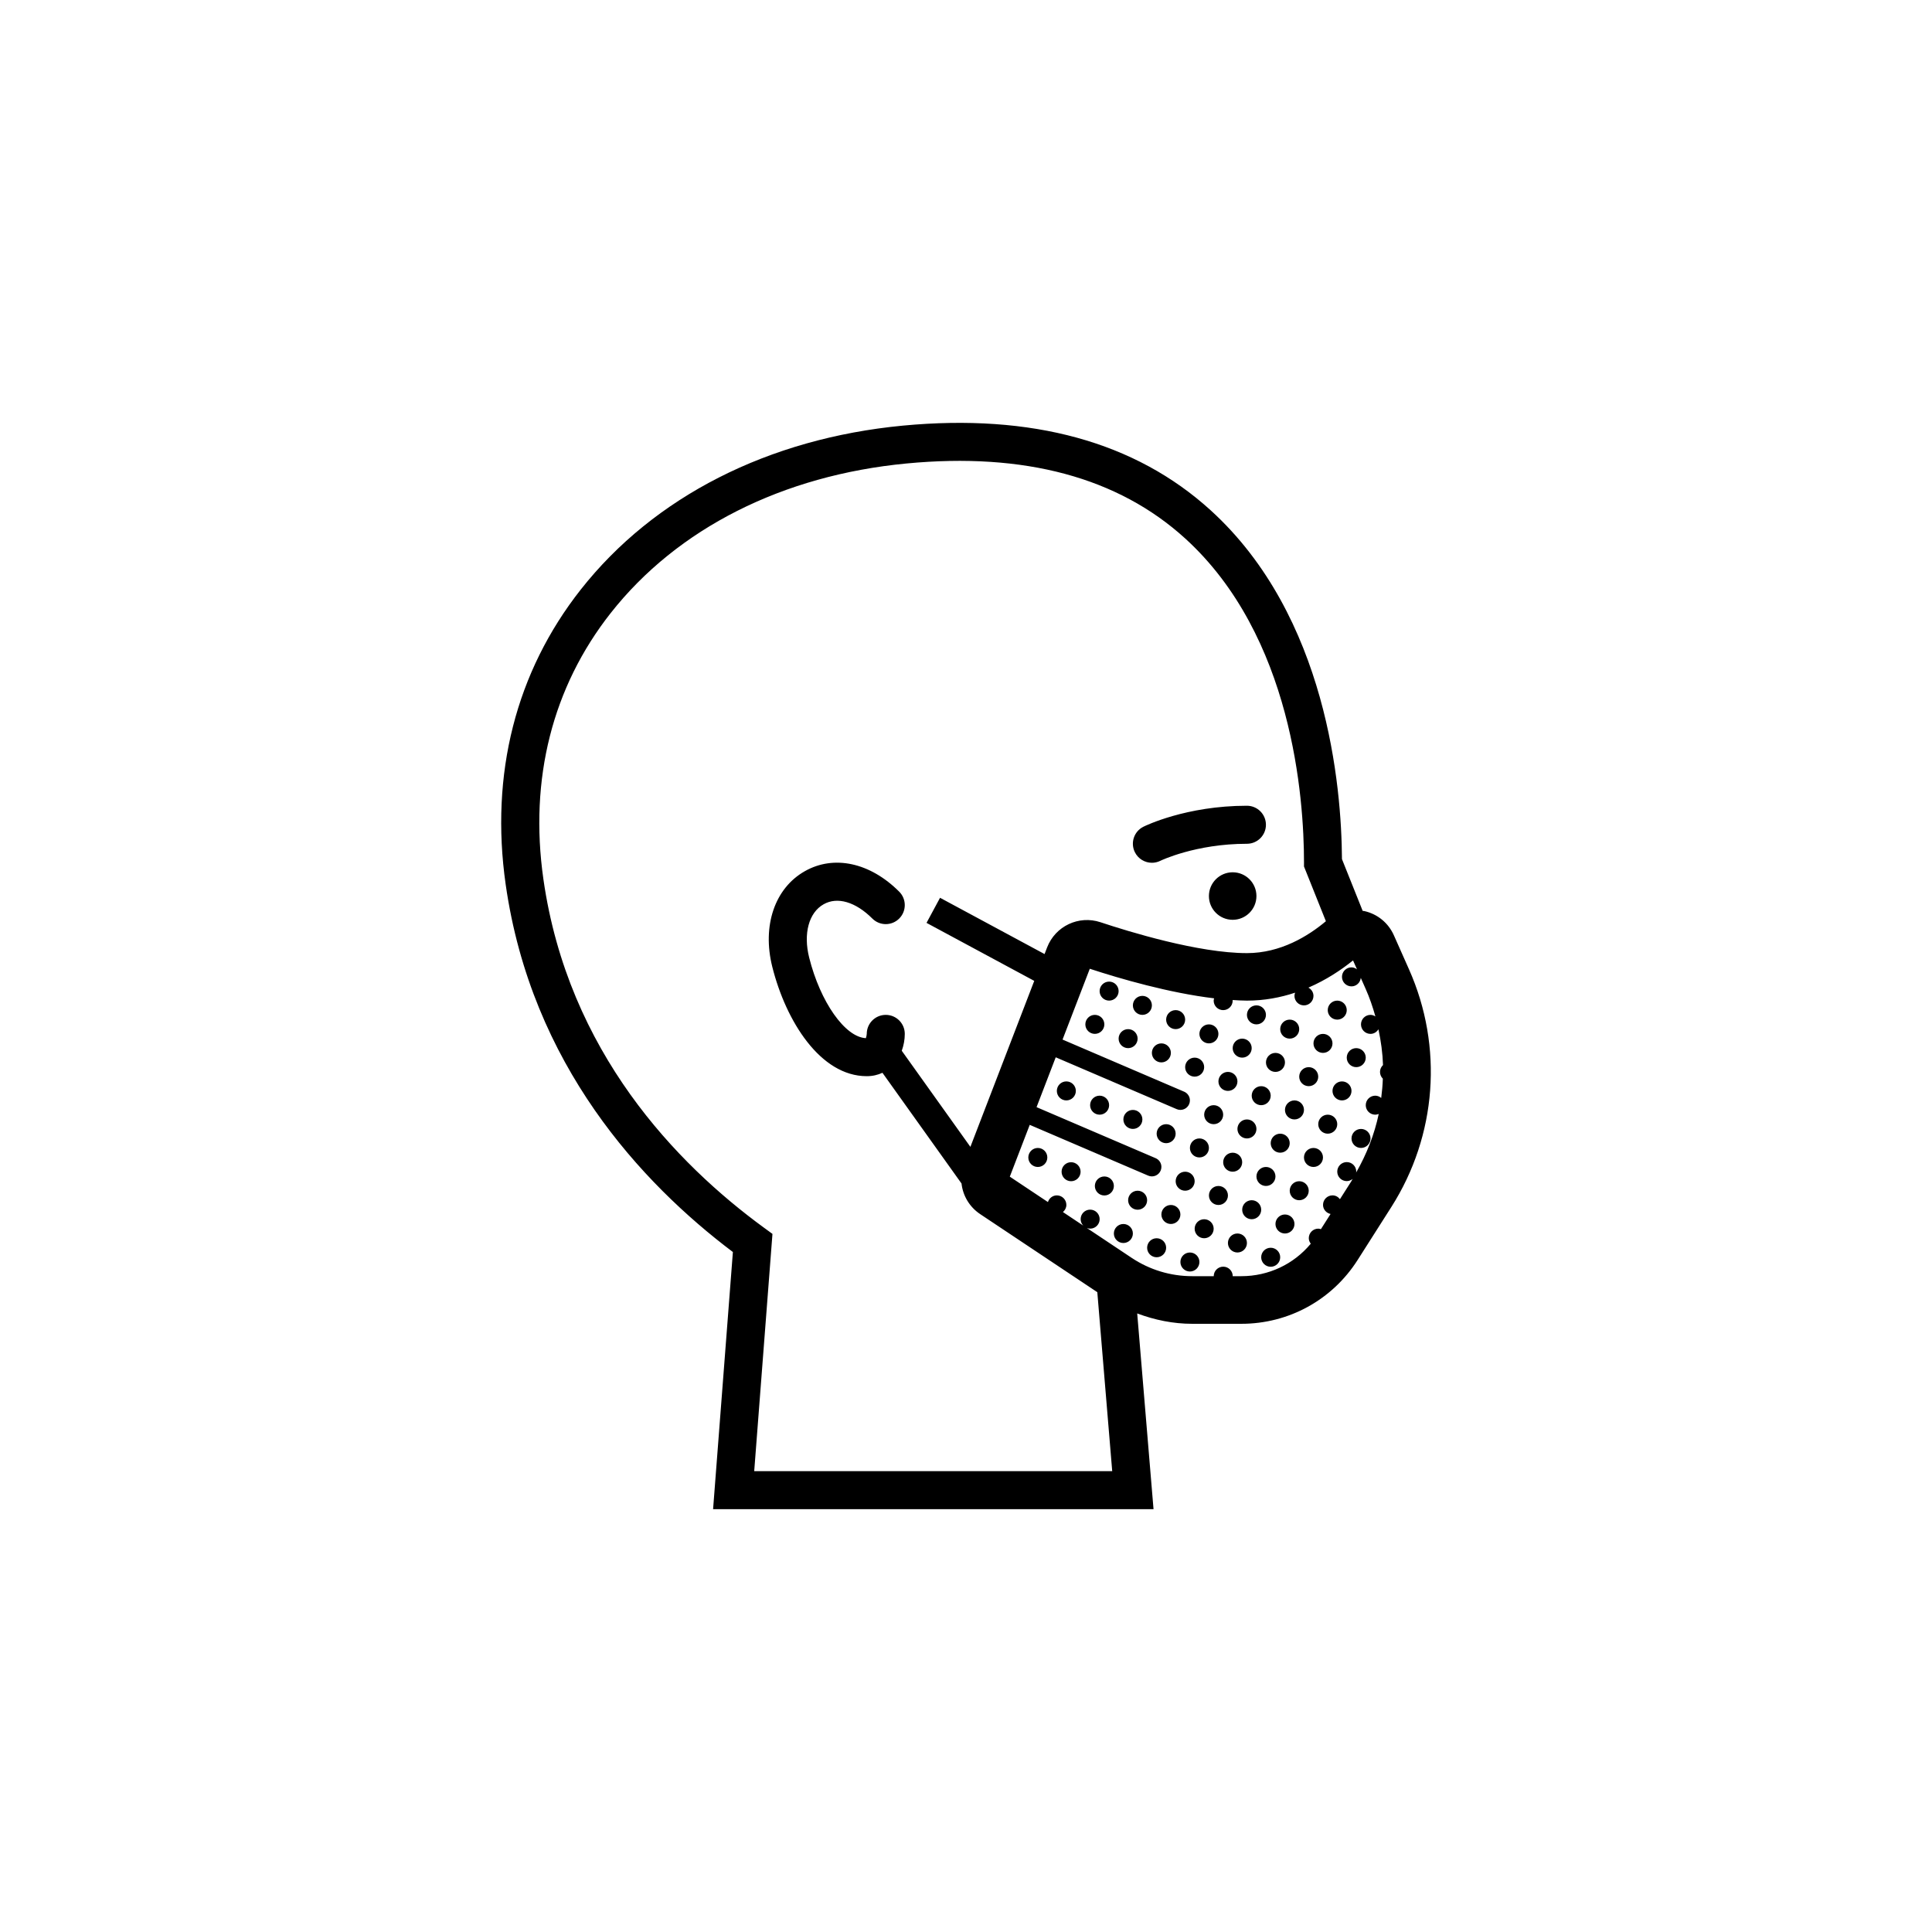 <?xml version="1.0" encoding="UTF-8"?>
<!-- The Best Svg Icon site in the world: iconSvg.co, Visit us! https://iconsvg.co -->
<svg fill="#000000" width="800px" height="800px" version="1.1" viewBox="144 144 512 512" xmlns="http://www.w3.org/2000/svg">
 <path d="m444.75 369.84c-1.23-2.488-0.23-5.496 2.254-6.742 0.457-0.227 11.324-5.566 27.441-5.566 2.785 0 5.039 2.258 5.039 5.039s-2.254 5.039-5.039 5.039c-13.609 0-22.863 4.469-22.953 4.516-0.719 0.352-1.477 0.52-2.223 0.52-1.855-0.004-3.637-1.031-4.519-2.805zm25.922 5.324c-3.477 0-6.297 2.82-6.297 6.297 0 3.477 2.82 6.297 6.297 6.297 3.477 0 6.297-2.82 6.297-6.297 0-3.477-2.82-6.297-6.297-6.297zm42.055 88.691-8.938 14.047c-6.742 10.594-18.262 16.918-30.816 16.918h-13.035c-5.027 0-9.926-1.008-14.566-2.746l4.324 51.867h-116.72l5.246-68.145c-24.207-18.254-53.383-49.586-60.211-97.395-4.18-29.285 2.695-56.316 19.895-78.16 19.387-24.621 49.699-40.047 85.375-43.449 34.195-3.234 61.602 4.297 81.547 22.43 30.879 28.082 34.688 73.273 34.805 92.449l5.488 13.719c0.145 0.023 0.293 0.016 0.434 0.047 3.512 0.797 6.375 3.141 7.84 6.434l4.016 9.035c9.109 20.488 7.359 44.02-4.684 62.949zm-73.98 70.008-3.949-47.418-31.016-20.676c-2.871-1.91-4.606-4.902-4.969-8.125l-20.957-29.344c-1.211 0.559-2.59 0.898-4.16 0.898-12.281 0-21.426-14.57-25.039-29.004-2.719-10.871 0.664-20.812 8.625-25.316 7.707-4.379 17.301-2.297 25.016 5.422 1.969 1.965 1.969 5.152 0 7.125-0.984 0.984-2.273 1.477-3.562 1.477-1.289 0-2.578-0.492-3.562-1.477-4.438-4.43-9.273-5.859-12.922-3.777-3.906 2.211-5.406 7.75-3.82 14.105 2.957 11.82 9.523 21.113 15.035 21.371 0.137-0.383 0.23-0.957 0.23-1.133 0-2.781 2.254-5.039 5.039-5.039 2.785 0 5.039 2.258 5.039 5.039 0 1.527-0.289 3.047-0.801 4.469l18.188 25.469 16.922-43.988-28.547-15.371 3.582-6.648 27.699 14.914 0.664-1.734c2.188-5.68 8.398-8.613 14.16-6.699 7.375 2.457 25.926 8.184 38.812 8.184 8.941 0 16.262-4.543 20.918-8.457l-5.805-14.504 0.004-0.98c0-17.23-3.066-60.109-31.512-85.969-17.758-16.148-42.578-22.832-73.809-19.852-32.902 3.133-60.754 17.215-78.414 39.645-15.453 19.629-21.617 44.008-17.836 70.504 6.543 45.84 35.395 75.531 58.441 92.367l2.266 1.656-4.836 62.871 94.875 0.004zm70.629-94.648c-0.289 0.109-0.59 0.188-0.918 0.188-1.391 0-2.519-1.129-2.519-2.519s1.129-2.519 2.519-2.519c0.609 0 1.145 0.242 1.578 0.605 0.223-1.699 0.371-3.402 0.43-5.113-0.465-0.457-0.75-1.09-0.75-1.789 0-0.719 0.312-1.359 0.797-1.82-0.105-3.18-0.539-6.34-1.211-9.477-0.441 0.715-1.203 1.219-2.106 1.219-1.391 0-2.519-1.129-2.519-2.519s1.129-2.519 2.519-2.519c0.488 0 0.918 0.176 1.301 0.414-0.699-2.484-1.531-4.949-2.602-7.344l-1.273-2.871c-0.141 1.258-1.168 2.246-2.465 2.246-1.391 0-2.519-1.129-2.519-2.519s1.129-2.519 2.519-2.519c0.555 0 1.039 0.215 1.457 0.52l-1.047-2.359c-3.144 2.535-7.129 5.184-11.824 7.211 0.785 0.43 1.34 1.23 1.34 2.188 0 1.391-1.129 2.519-2.519 2.519s-2.519-1.129-2.519-2.519c0-0.301 0.074-0.586 0.172-0.852-3.871 1.289-8.137 2.109-12.766 2.109-1.23 0-2.523-0.086-3.812-0.16 0.004 0.055 0.035 0.105 0.035 0.16 0 1.391-1.129 2.519-2.519 2.519-1.391 0-2.519-1.129-2.519-2.519 0-0.215 0.07-0.406 0.121-0.609-11.871-1.422-24.859-5.18-32.949-7.836l-7.219 18.766 32.207 13.805h0.004l0.012 0.004c0.898 0.387 1.527 1.273 1.527 2.312 0 1.391-1.129 2.519-2.519 2.519-0.352 0-0.684-0.074-0.992-0.207l-32.047-13.734-5.082 13.211 31.543 13.516h0.004l0.012 0.004c0.898 0.387 1.527 1.273 1.527 2.312 0 1.391-1.129 2.519-2.519 2.519-0.352 0-0.684-0.074-0.992-0.207l-31.383-13.453-5.281 13.73 10.102 6.731c0.324-1.02 1.246-1.77 2.367-1.77 1.391 0 2.519 1.129 2.519 2.519 0 0.77-0.367 1.438-0.91 1.898l5.379 3.586c-0.418-0.449-0.684-1.043-0.684-1.707 0-1.391 1.129-2.519 2.519-2.519s2.519 1.129 2.519 2.519-1.129 2.519-2.519 2.519c-0.312 0-0.605-0.074-0.875-0.176l11.859 7.906c4.777 3.184 10.332 4.867 16.066 4.867h5.699c0-1.391 1.129-2.519 2.519-2.519 1.391 0 2.519 1.129 2.519 2.519h2.297c7.195 0 13.863-3.168 18.383-8.605-0.312-0.418-0.527-0.91-0.527-1.473 0-1.391 1.129-2.519 2.519-2.519 0.246 0 0.469 0.074 0.691 0.141l2.559-4.027c-1.129-0.246-1.996-1.211-1.996-2.414 0-1.391 1.129-2.519 2.519-2.519 0.816 0 1.508 0.414 1.965 1.012l3.012-4.734c0.133-0.207 0.227-0.434 0.352-0.641-0.43 0.348-0.957 0.586-1.559 0.586-1.391 0-2.519-1.129-2.519-2.519s1.129-2.519 2.519-2.519c1.391 0 2.519 1.129 2.519 2.519 0 0.105-0.051 0.195-0.059 0.297 2.812-4.902 4.863-10.145 6.012-15.566zm-67.672 29.156c-1.391 0-2.519 1.129-2.519 2.519s1.129 2.519 2.519 2.519 2.519-1.129 2.519-2.519c0-1.395-1.129-2.519-2.519-2.519zm8.816 3.777c-1.391 0-2.519 1.129-2.519 2.519 0 1.391 1.129 2.519 2.519 2.519s2.519-1.129 2.519-2.519c0-1.391-1.129-2.519-2.519-2.519zm13.855-51.641c1.391 0 2.519-1.129 2.519-2.519s-1.129-2.519-2.519-2.519-2.519 1.129-2.519 2.519 1.125 2.519 2.519 2.519zm-8.816-8.816c-1.391 0-2.519 1.129-2.519 2.519s1.129 2.519 2.519 2.519c1.391 0 2.519-1.129 2.519-2.519s-1.129-2.519-2.519-2.519zm7.555 15.113c0-1.391-1.129-2.519-2.519-2.519s-2.519 1.129-2.519 2.519 1.129 2.519 2.519 2.519 2.519-1.129 2.519-2.519zm-11.336-6.297c-1.391 0-2.519 1.129-2.519 2.519 0 1.391 1.129 2.519 2.519 2.519 1.391 0 2.519-1.129 2.519-2.519 0-1.391-1.129-2.519-2.519-2.519zm-8.816-3.777c-1.391 0-2.519 1.129-2.519 2.519s1.129 2.519 2.519 2.519 2.519-1.129 2.519-2.519-1.129-2.519-2.519-2.519zm-8.816-3.781c-1.391 0-2.519 1.129-2.519 2.519s1.129 2.519 2.519 2.519 2.519-1.129 2.519-2.519-1.129-2.519-2.519-2.519zm21.414 31.488c0-1.391-1.129-2.519-2.519-2.519s-2.519 1.129-2.519 2.519 1.129 2.519 2.519 2.519 2.519-1.129 2.519-2.519zm-11.336-6.297c-1.391 0-2.519 1.129-2.519 2.519s1.129 2.519 2.519 2.519 2.519-1.129 2.519-2.519-1.129-2.519-2.519-2.519zm-8.816-3.777c-1.391 0-2.519 1.129-2.519 2.519s1.129 2.519 2.519 2.519 2.519-1.129 2.519-2.519-1.129-2.519-2.519-2.519zm-8.816-3.781c-1.391 0-2.519 1.129-2.519 2.519s1.129 2.519 2.519 2.519c1.391 0 2.519-1.129 2.519-2.519s-1.129-2.519-2.519-2.519zm18.891 28.969c-1.391 0-2.519 1.129-2.519 2.519s1.129 2.519 2.519 2.519c1.391 0 2.519-1.129 2.519-2.519s-1.129-2.519-2.519-2.519zm-8.816-3.777c-1.391 0-2.519 1.129-2.519 2.519 0 1.391 1.129 2.519 2.519 2.519s2.519-1.129 2.519-2.519c0-1.391-1.129-2.519-2.519-2.519zm30.23 2.519c-1.391 0-2.519 1.129-2.519 2.519s1.129 2.519 2.519 2.519 2.519-1.129 2.519-2.519-1.129-2.519-2.519-2.519zm15.113-30.227c1.391 0 2.519-1.129 2.519-2.519s-1.129-2.519-2.519-2.519-2.519 1.129-2.519 2.519 1.125 2.519 2.519 2.519zm3.777-8.82c1.391 0 2.519-1.129 2.519-2.519s-1.129-2.519-2.519-2.519-2.519 1.129-2.519 2.519c0 1.395 1.125 2.519 2.519 2.519zm-1.258 46.605c-1.391 0-2.519 1.129-2.519 2.519 0 1.391 1.129 2.519 2.519 2.519 1.391 0 2.519-1.129 2.519-2.519 0-1.391-1.129-2.519-2.519-2.519zm3.777-8.816c-1.391 0-2.519 1.129-2.519 2.519s1.129 2.519 2.519 2.519 2.519-1.129 2.519-2.519-1.129-2.519-2.519-2.519zm3.777-8.816c-1.391 0-2.519 1.129-2.519 2.519s1.129 2.519 2.519 2.519 2.519-1.129 2.519-2.519c0-1.395-1.129-2.519-2.519-2.519zm7.559-17.637c-1.391 0-2.519 1.129-2.519 2.519s1.129 2.519 2.519 2.519 2.519-1.129 2.519-2.519-1.129-2.519-2.519-2.519zm-3.777 8.816c-1.391 0-2.519 1.129-2.519 2.519 0 1.391 1.129 2.519 2.519 2.519s2.519-1.129 2.519-2.519c0-1.391-1.129-2.519-2.519-2.519zm8.816 3.781c-1.391 0-2.519 1.129-2.519 2.519 0 1.391 1.129 2.519 2.519 2.519s2.519-1.129 2.519-2.519c0-1.391-1.129-2.519-2.519-2.519zm-1.262-16.375c1.391 0 2.519-1.129 2.519-2.519s-1.129-2.519-2.519-2.519c-1.391 0-2.519 1.129-2.519 2.519s1.125 2.519 2.519 2.519zm-44.082 49.121c-1.391 0-2.519 1.129-2.519 2.519s1.129 2.519 2.519 2.519 2.519-1.129 2.519-2.519-1.129-2.519-2.519-2.519zm3.777-8.816c-1.391 0-2.519 1.129-2.519 2.519s1.129 2.519 2.519 2.519 2.519-1.129 2.519-2.519-1.129-2.519-2.519-2.519zm8.816 3.777c-1.391 0-2.519 1.129-2.519 2.519s1.129 2.519 2.519 2.519 2.519-1.129 2.519-2.519-1.129-2.519-2.519-2.519zm8.816 3.781c-1.391 0-2.519 1.129-2.519 2.519s1.129 2.519 2.519 2.519c1.391 0 2.519-1.129 2.519-2.519s-1.129-2.519-2.519-2.519zm-26.449-11.336c-1.391 0-2.519 1.129-2.519 2.519s1.129 2.519 2.519 2.519 2.519-1.129 2.519-2.519-1.129-2.519-2.519-2.519zm16.375-8.816c1.391 0 2.519-1.129 2.519-2.519 0-1.391-1.129-2.519-2.519-2.519s-2.519 1.129-2.519 2.519c0 1.391 1.125 2.519 2.519 2.519zm-12.594 5.035c1.391 0 2.519-1.129 2.519-2.519s-1.129-2.519-2.519-2.519-2.519 1.129-2.519 2.519c0 1.395 1.121 2.519 2.519 2.519zm17.633 2.519c-1.391 0-2.519 1.129-2.519 2.519 0 1.391 1.129 2.519 2.519 2.519s2.519-1.129 2.519-2.519c0-1.391-1.129-2.519-2.519-2.519zm-13.855-11.336c1.391 0 2.519-1.129 2.519-2.519 0-1.391-1.129-2.519-2.519-2.519-1.391 0-2.519 1.129-2.519 2.519 0 1.395 1.125 2.519 2.519 2.519zm17.633 7.559c1.391 0 2.519-1.129 2.519-2.519s-1.129-2.519-2.519-2.519-2.519 1.129-2.519 2.519 1.125 2.519 2.519 2.519zm-13.855-21.41c-1.391 0-2.519 1.129-2.519 2.519 0 1.391 1.129 2.519 2.519 2.519s2.519-1.129 2.519-2.519c0-1.391-1.129-2.519-2.519-2.519zm20.152 10.074c0-1.391-1.129-2.519-2.519-2.519s-2.519 1.129-2.519 2.519 1.129 2.519 2.519 2.519 2.519-1.129 2.519-2.519zm-16.371-13.855c1.391 0 2.519-1.129 2.519-2.519s-1.129-2.519-2.519-2.519-2.519 1.129-2.519 2.519 1.121 2.519 2.519 2.519zm20.152 5.039c0-1.391-1.129-2.519-2.519-2.519s-2.519 1.129-2.519 2.519 1.129 2.519 2.519 2.519 2.519-1.129 2.519-2.519zm-16.375-13.855c1.391 0 2.519-1.129 2.519-2.519s-1.129-2.519-2.519-2.519-2.519 1.129-2.519 2.519 1.125 2.519 2.519 2.519zm17.633 7.559c1.391 0 2.519-1.129 2.519-2.519 0-1.391-1.129-2.519-2.519-2.519-1.391 0-2.519 1.129-2.519 2.519 0 1.391 1.125 2.519 2.519 2.519zm-13.855-16.375c1.391 0 2.519-1.129 2.519-2.519 0-1.391-1.129-2.519-2.519-2.519s-2.519 1.129-2.519 2.519c0 1.391 1.125 2.519 2.519 2.519zm17.633 7.559c1.391 0 2.519-1.129 2.519-2.519s-1.129-2.519-2.519-2.519-2.519 1.129-2.519 2.519 1.125 2.519 2.519 2.519zm3.781-8.816c1.391 0 2.519-1.129 2.519-2.519s-1.129-2.519-2.519-2.519-2.519 1.129-2.519 2.519 1.121 2.519 2.519 2.519zm-21.414 28.969c0-1.391-1.129-2.519-2.519-2.519-1.391 0-2.519 1.129-2.519 2.519s1.129 2.519 2.519 2.519c1.391 0 2.519-1.129 2.519-2.519zm1.262-6.297c1.391 0 2.519-1.129 2.519-2.519s-1.129-2.519-2.519-2.519c-1.391 0-2.519 1.129-2.519 2.519s1.121 2.519 2.519 2.519zm-31.488-28.969c-1.391 0-2.519 1.129-2.519 2.519 0 1.391 1.129 2.519 2.519 2.519s2.519-1.129 2.519-2.519c0-1.395-1.129-2.519-2.519-2.519zm-8.816-3.781c-1.391 0-2.519 1.129-2.519 2.519 0 1.391 1.129 2.519 2.519 2.519s2.519-1.129 2.519-2.519c-0.004-1.391-1.129-2.519-2.519-2.519zm-10.078 47.863c-1.391 0-2.519 1.129-2.519 2.519s1.129 2.519 2.519 2.519 2.519-1.129 2.519-2.519-1.129-2.519-2.519-2.519zm-8.816-3.777c-1.391 0-2.519 1.129-2.519 2.519s1.129 2.519 2.519 2.519 2.519-1.129 2.519-2.519c0-1.395-1.129-2.519-2.519-2.519z"/>
</svg>